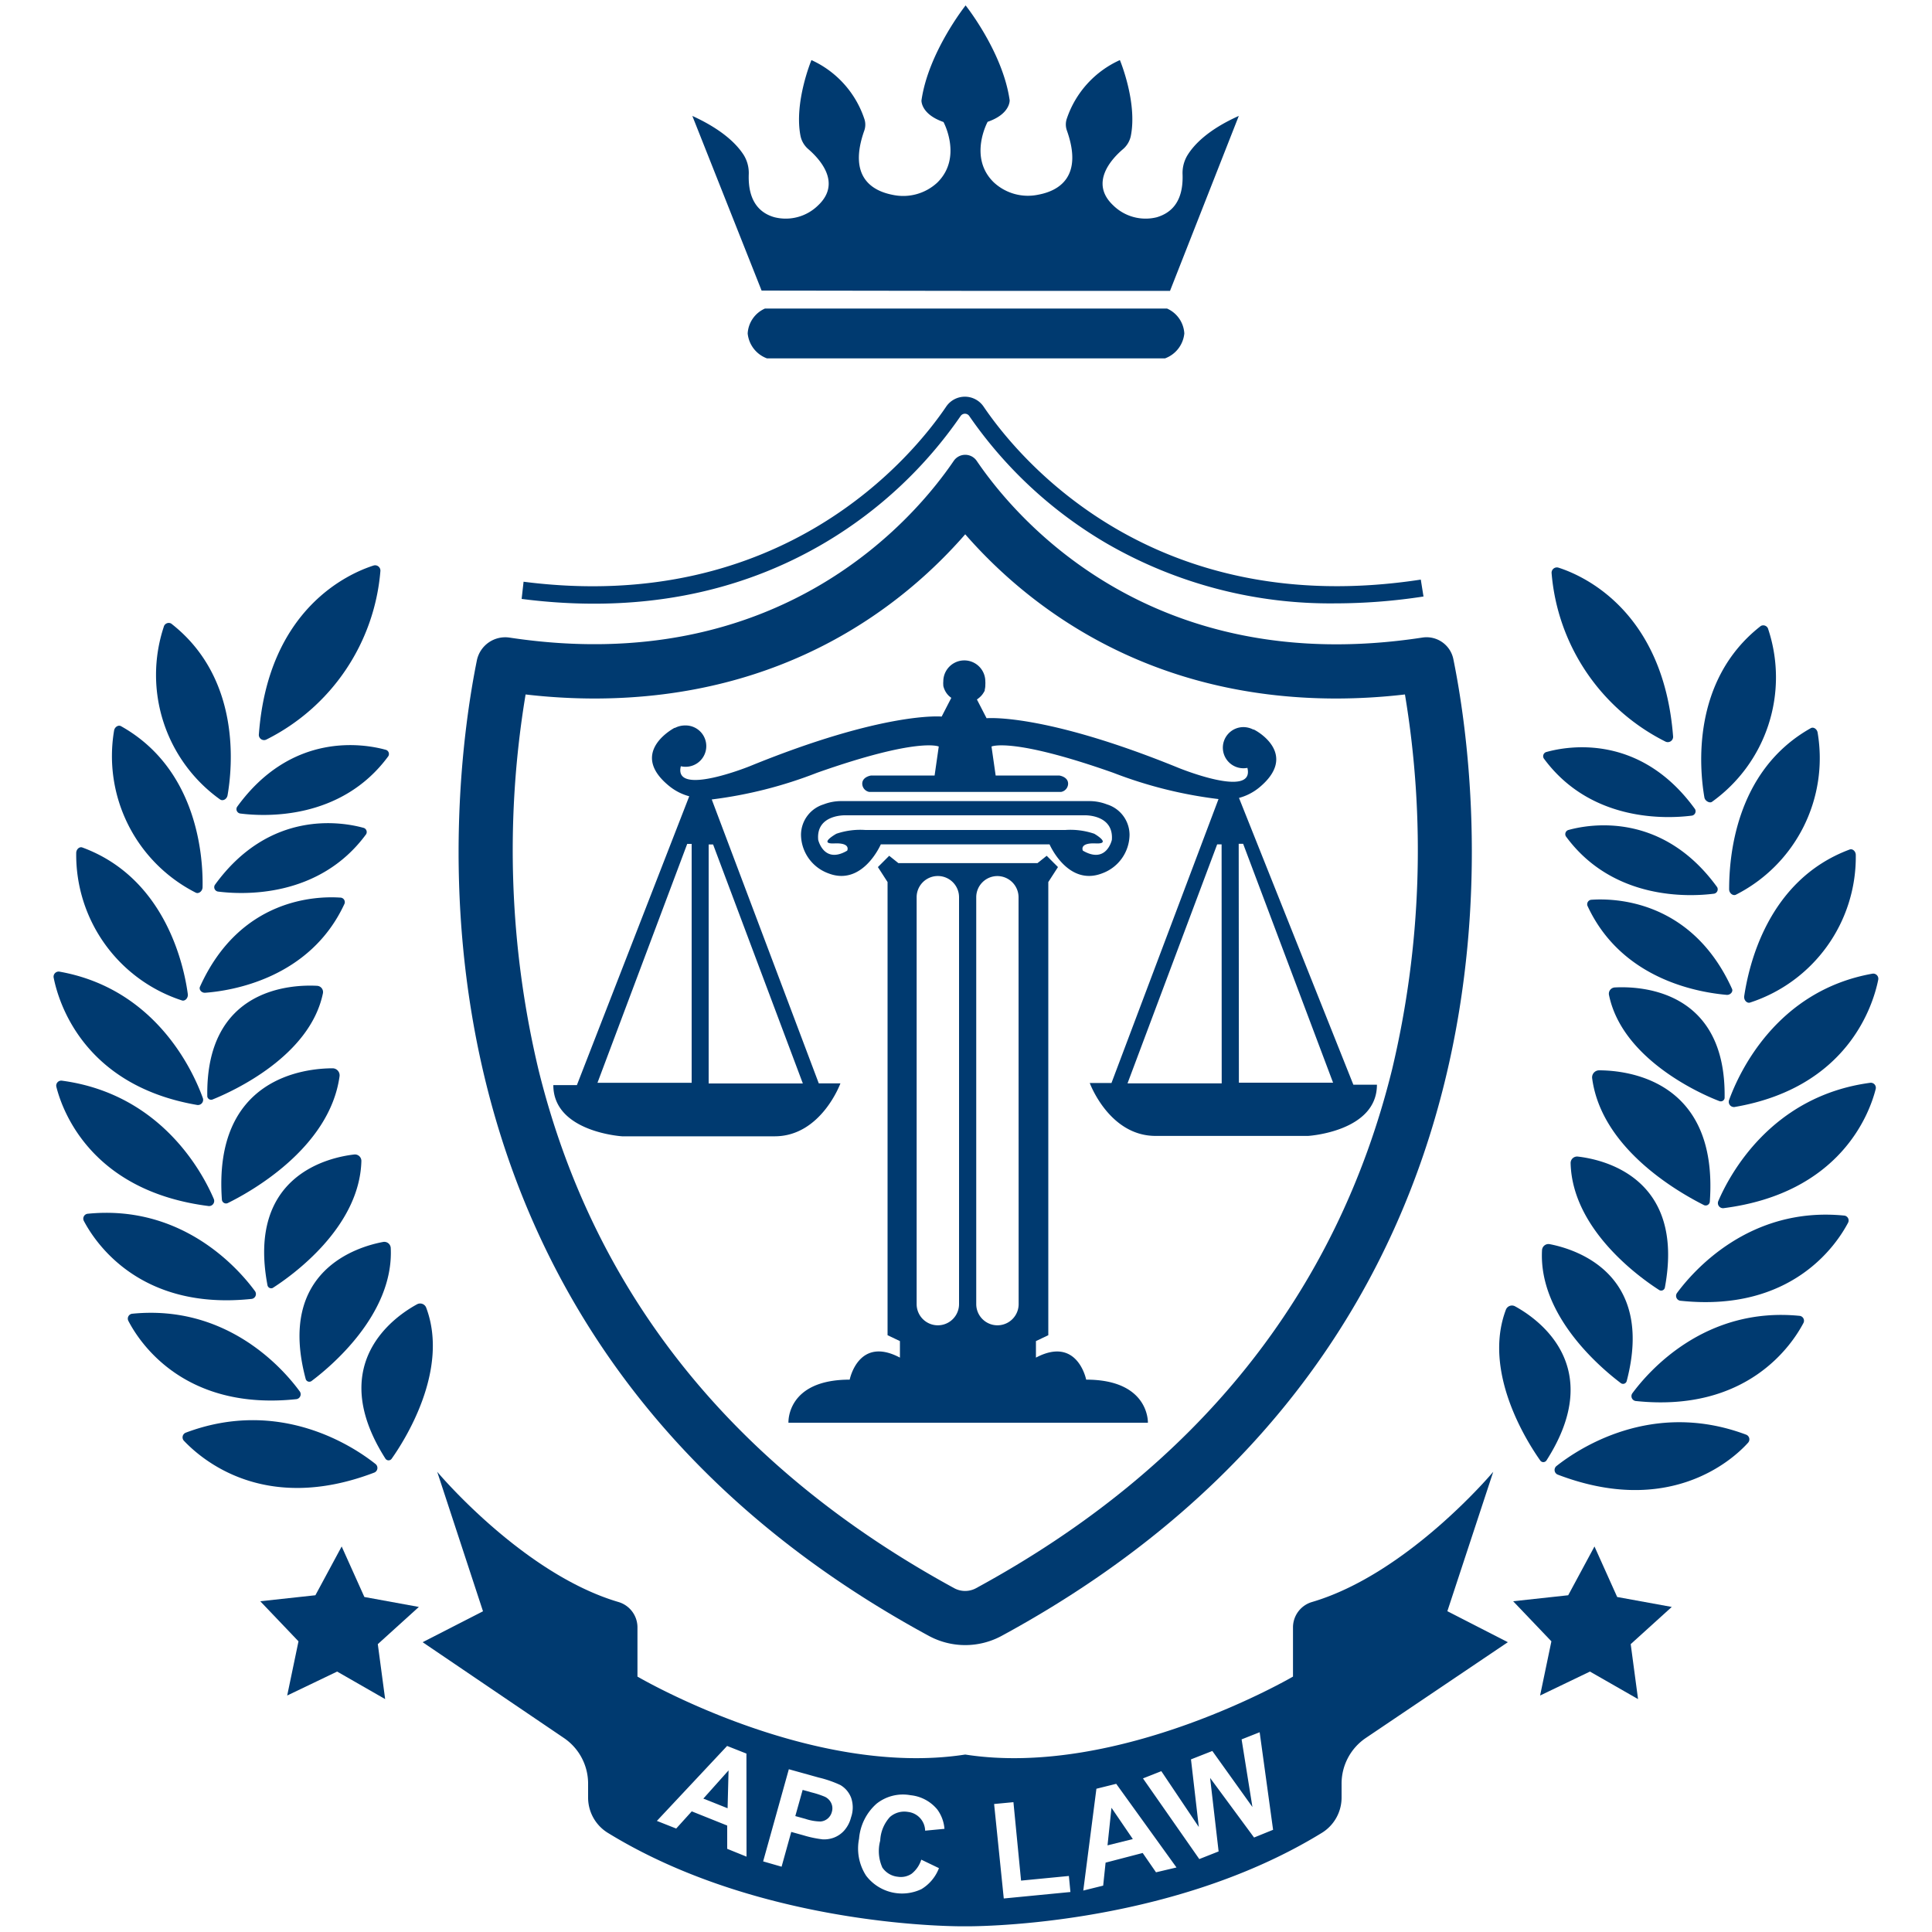<svg id="Layer_1" data-name="Layer 1" xmlns="http://www.w3.org/2000/svg" viewBox="0 0 200 200"><defs><style>.cls-1{fill:#003a70;}</style></defs><title>ACP Blue logo</title><path class="cls-1" d="M96.16,169.35a7.92,7.92,0,0,0,7.52,0C161,138.25,153.1,81.22,150.45,68.23a2.83,2.83,0,0,0-3.2-2.23c-28.17,4.31-42.19-12.47-46.14-18.29a1.44,1.44,0,0,0-2.38,0C94.78,53.52,80.8,70.26,52.72,66a3,3,0,0,0-3.35,2.34C46.69,81.58,39,138.35,96.16,169.35ZM54.41,71.89a62,62,0,0,0,7.09.42c20,0,32.17-9.83,38.42-17,6.26,7.17,18.47,17,38.43,17a62,62,0,0,0,7.09-.42,98,98,0,0,1-1.32,38.77C138.39,133.92,123.89,152,101,164.43a2.37,2.37,0,0,1-2.18,0C76,152,61.51,134,55.77,110.84A98.17,98.17,0,0,1,54.41,71.89Z"/><path class="cls-1" d="M85.58,56.07a44.75,44.75,0,0,0,13.86-13,.54.54,0,0,1,.9,0,44.64,44.64,0,0,0,14.28,13.22,46.21,46.21,0,0,0,23.65,6.17,60.07,60.07,0,0,0,9.09-.71L147.08,60c-27.85,4.26-41.68-12.63-45.26-17.91a2.34,2.34,0,0,0-3.87,0C94.48,47.22,81,63.66,54.2,60.22L54,62C65.82,63.52,76.46,61.52,85.58,56.07Z"/><path class="cls-1" d="M27.59,76.55A21.47,21.47,0,0,0,39.38,59.1a.55.55,0,0,0-.7-.56C36.11,59.36,27.77,63,26.8,76A.54.54,0,0,0,27.59,76.55Z"/><path class="cls-1" d="M22.77,82.75c.28.21.72,0,.79-.44.5-2.89,1.42-12.11-5.84-17.76a.53.53,0,0,0-.77.35A15.85,15.85,0,0,0,22.77,82.75Z"/><path class="cls-1" d="M24.91,84.22c2.48.31,10.4.72,15.29-5.94a.45.45,0,0,0-.3-.67c-2.19-.6-9.68-1.93-15.36,5.92A.46.46,0,0,0,24.91,84.22Z"/><path class="cls-1" d="M22.61,92.3c2.48.31,10.4.72,15.29-5.94a.45.45,0,0,0-.3-.67c-2.19-.6-9.68-1.93-15.36,5.92A.46.46,0,0,0,22.61,92.3Z"/><path class="cls-1" d="M35.67,93.54a.47.47,0,0,0-.45-.62c-2.38-.16-10.36,0-14.52,9.23-.13.3.17.64.53.62C23.85,102.58,32.08,101.35,35.67,93.54Z"/><path class="cls-1" d="M20.25,92.4c.31.17.71-.14.72-.55.06-2.93-.42-12.19-8.45-16.68-.28-.15-.65.09-.71.46A15.85,15.85,0,0,0,20.25,92.4Z"/><path class="cls-1" d="M18.82,103.56c.33.12.68-.25.62-.66-.39-2.9-2.3-12-10.92-15.17-.3-.11-.63.19-.63.57A15.85,15.85,0,0,0,18.82,103.56Z"/><path class="cls-1" d="M20.44,114.39a.54.54,0,0,0,.55-.74c-1-2.77-4.87-11.31-14.86-13.07a.53.53,0,0,0-.57.65C6.08,103.84,8.69,112.39,20.44,114.39Z"/><path class="cls-1" d="M21.6,124.85a.53.53,0,0,0,.53-.74c-1.14-2.67-5.44-10.87-15.73-12.24a.52.52,0,0,0-.56.66C6.48,115.06,9.5,123.32,21.6,124.85Z"/><path class="cls-1" d="M26.07,134.46a.51.51,0,0,0,.32-.81c-1.65-2.25-7.48-9-17.34-8a.51.51,0,0,0-.37.74C9.85,128.61,14.49,135.7,26.07,134.46Z"/><path class="cls-1" d="M30.68,144.84A.51.51,0,0,0,31,144c-1.65-2.25-7.48-9-17.34-8a.51.51,0,0,0-.37.74C14.46,139,19.1,146.07,30.68,144.84Z"/><path class="cls-1" d="M38.75,152.44a.52.52,0,0,0,.12-.89c-2.25-1.79-9.89-6.91-19.64-3.24a.52.52,0,0,0-.19.84C20.8,151,27.32,156.81,38.75,152.44Z"/><path class="cls-1" d="M22,113.82c2.13-.86,10.09-4.48,11.43-11a.65.65,0,0,0-.61-.77c-2.64-.14-11.55.22-11.36,11.46A.4.4,0,0,0,22,113.82Z"/><path class="cls-1" d="M23.56,124.55c2.23-1.09,10.55-5.64,11.59-13.13a.73.73,0,0,0-.7-.83c-2.84,0-12.38.93-11.48,13.59A.43.43,0,0,0,23.56,124.55Z"/><path class="cls-1" d="M28.23,133.33c1.91-1.22,9-6.22,9.18-13.14a.67.67,0,0,0-.72-.68c-2.58.29-11.16,2.12-9,13.54A.39.39,0,0,0,28.23,133.33Z"/><path class="cls-1" d="M39.64,128.57c-2.56.48-11,2.92-8,14.16a.39.39,0,0,0,.6.24c1.82-1.36,8.54-6.85,8.21-13.77A.67.67,0,0,0,39.64,128.57Z"/><path class="cls-1" d="M39.9,151a.39.39,0,0,0,.65,0c1.31-1.85,6-9.15,3.57-15.63a.67.67,0,0,0-.93-.36C40.9,136.25,33.64,141.17,39.9,151Z"/><path class="cls-1" d="M172.41,76.77a.55.55,0,0,0,.79-.52c-1-13-9.3-16.67-11.88-17.49a.55.55,0,0,0-.7.56A21.47,21.47,0,0,0,172.41,76.77Z"/><path class="cls-1" d="M177.23,83a15.85,15.85,0,0,0,5.82-17.85.53.53,0,0,0-.77-.35c-7.26,5.65-6.34,14.88-5.84,17.76C176.51,82.93,177,83.18,177.23,83Z"/><path class="cls-1" d="M175.09,84.44a.46.46,0,0,0,.38-.68c-5.68-7.86-13.17-6.53-15.36-5.92a.45.45,0,0,0-.3.67C164.69,85.16,172.61,84.75,175.09,84.44Z"/><path class="cls-1" d="M162.4,85.91a.45.45,0,0,0-.3.67c4.88,6.66,12.81,6.25,15.29,5.94a.46.46,0,0,0,.37-.68C172.08,84,164.59,85.31,162.4,85.91Z"/><path class="cls-1" d="M179.3,102.37c-4.16-9.2-12.14-9.39-14.52-9.23a.47.47,0,0,0-.45.62c3.6,7.81,11.83,9,14.44,9.23C179.13,103,179.43,102.66,179.3,102.37Z"/><path class="cls-1" d="M179,92.06c0,.41.41.72.72.55a15.85,15.85,0,0,0,8.44-16.77c-.06-.37-.43-.62-.71-.46C179.46,79.87,179,89.13,179,92.06Z"/><path class="cls-1" d="M180.56,103.12c-.06.41.29.78.62.66a15.85,15.85,0,0,0,10.93-15.27c0-.38-.33-.68-.63-.57C182.86,91.14,181,100.21,180.56,103.12Z"/><path class="cls-1" d="M179,113.86a.54.54,0,0,0,.54.74c11.75-2,14.36-10.54,14.89-13.16a.53.53,0,0,0-.57-.65C183.88,102.55,180,111.1,179,113.86Z"/><path class="cls-1" d="M193.61,112.09c-10.29,1.37-14.59,9.58-15.73,12.24a.53.53,0,0,0,.53.74c12.1-1.54,15.12-9.79,15.76-12.33A.52.52,0,0,0,193.61,112.09Z"/><path class="cls-1" d="M190.95,125.84c-9.86-1-15.69,5.77-17.34,8a.51.51,0,0,0,.32.81c11.58,1.24,16.22-5.86,17.39-8.09A.51.51,0,0,0,190.95,125.84Z"/><path class="cls-1" d="M186.33,136.22c-9.86-1-15.69,5.77-17.34,8a.51.51,0,0,0,.32.81c11.58,1.23,16.22-5.86,17.39-8.09A.51.51,0,0,0,186.33,136.22Z"/><path class="cls-1" d="M180.77,148.52c-9.75-3.67-17.39,1.46-19.64,3.24a.52.52,0,0,0,.12.89c11.43,4.37,18-1.4,19.71-3.3A.52.52,0,0,0,180.77,148.52Z"/><path class="cls-1" d="M178.53,113.68c.19-11.24-8.72-11.6-11.36-11.46a.65.65,0,0,0-.61.77c1.34,6.57,9.31,10.19,11.44,11A.4.4,0,0,0,178.53,113.68Z"/><path class="cls-1" d="M177,124.39c.9-12.66-8.64-13.59-11.48-13.59a.73.73,0,0,0-.7.83c1,7.49,9.36,12,11.59,13.13A.43.43,0,0,0,177,124.39Z"/><path class="cls-1" d="M162.59,120.41c.17,6.92,7.27,11.92,9.18,13.14a.39.39,0,0,0,.58-.28c2.12-11.42-6.46-13.25-9-13.54A.67.67,0,0,0,162.59,120.41Z"/><path class="cls-1" d="M167.8,143.19a.39.39,0,0,0,.6-.24c2.94-11.24-5.48-13.68-8-14.16a.67.67,0,0,0-.77.63C159.25,136.34,166,141.83,167.8,143.19Z"/><path class="cls-1" d="M160.1,151.17c6.26-9.79-1-14.71-3.28-15.95a.67.67,0,0,0-.93.36c-2.45,6.48,2.25,13.77,3.57,15.63A.39.39,0,0,0,160.1,151.17Z"/><path class="cls-1" d="M85.39,186a9.5,9.5,0,0,0-1.37-.45l-.93-.26L82.33,188l1.05.29a5.15,5.15,0,0,0,1.57.27,1.31,1.31,0,0,0,.73-.3,1.34,1.34,0,0,0,.43-.68,1.28,1.28,0,0,0-.07-.94A1.38,1.38,0,0,0,85.39,186Z"/><path class="cls-1" d="M154.58,152.36s-8.81,10.53-18.73,13.47a2.74,2.74,0,0,0-2,2.61v5.12s-18,10.54-33.93,8.07c-16,2.47-33.93-8.07-33.93-8.07v-5.12a2.74,2.74,0,0,0-2-2.61c-9.92-2.94-18.73-13.47-18.73-13.47L50,166.8,43.75,170l14.63,9.92a5.7,5.7,0,0,1,2.5,4.72v1.42a4.29,4.29,0,0,0,2,3.65c16.23,10,37,9.7,37,9.7s20.76.3,37-9.7a4.29,4.29,0,0,0,2-3.65v-1.42a5.7,5.7,0,0,1,2.5-4.72L156.09,170l-6.26-3.21ZM77.28,192.2l-2-.81,0-2.41-3.67-1.47L70,189.29l-2-.79,7.27-7.76,2,.79Zm10.82-4.07a3.24,3.24,0,0,1-.73,1.39,2.72,2.72,0,0,1-1.07.72,2.92,2.92,0,0,1-1.13.17,11.45,11.45,0,0,1-2-.42l-1.26-.35-1,3.6L79,192.69l2.66-9.54,3.09.86a11.62,11.62,0,0,1,2.25.78,2.59,2.59,0,0,1,1.11,1.32A3.08,3.08,0,0,1,88.1,188.13Zm3.21,5.15a2.19,2.19,0,0,0,1.63,1,2,2,0,0,0,1.43-.31,3,3,0,0,0,1-1.46l1.83.88a4.34,4.34,0,0,1-1.81,2.17,4.67,4.67,0,0,1-5.73-1.39,5.16,5.16,0,0,1-.73-3.83,5.42,5.42,0,0,1,1.81-3.62,4.38,4.38,0,0,1,3.52-.88,4.11,4.11,0,0,1,2.77,1.48,3.89,3.89,0,0,1,.74,2l-2,.19A2,2,0,0,0,94,187.57a2.25,2.25,0,0,0-1.88.53,3.87,3.87,0,0,0-1,2.44A4.15,4.15,0,0,0,91.32,193.28Zm12.6,3.25-1-9.78,2-.19.79,8.12,4.95-.48.16,1.66Zm15.76-2.71-1.38-2-3.84,1-.25,2.38-2.06.51,1.36-10.54,2.05-.51,6.24,8.66Zm10.15-3.6-4.55-6.17.88,7.61-2,.79-5.83-8.35,1.9-.75,3.88,5.78-.81-7,2.21-.87,4.15,5.8-1.12-7,1.87-.74,1.39,10.1Z"/><polygon class="cls-1" points="114.65 191.03 117.27 190.38 115.06 187.14 114.65 191.03"/><polygon class="cls-1" points="75.32 187.19 75.42 183.27 72.81 186.19 75.32 187.19"/><polygon class="cls-1" points="37.72 165.32 35.37 160.09 32.65 165.14 26.94 165.76 30.9 169.91 29.73 175.52 34.9 173.04 39.87 175.89 39.11 170.2 43.36 166.35 37.72 165.32"/><polygon class="cls-1" points="167.41 165.32 165.06 160.09 162.34 165.14 156.64 165.76 160.6 169.91 159.43 175.52 164.59 173.04 169.57 175.89 168.81 170.2 173.06 166.35 167.41 165.32"/><path class="cls-1" d="M100,30.11h21.12L128.24,12c-3.2,1.43-4.66,3-5.32,4.08a3.56,3.56,0,0,0-.5,2c.09,2.94-1.3,4-2.67,4.41a4.78,4.78,0,0,1-4.51-1.23c-2.48-2.33-.16-4.82,1-5.81a2.45,2.45,0,0,0,.82-1.37c.7-3.49-1.13-7.86-1.13-7.86h0a10.23,10.23,0,0,0-5.49,6.05,1.85,1.85,0,0,0,0,1.23c1.71,4.8-.82,6.25-2.94,6.65a5.19,5.19,0,0,1-4.61-1.26c-2.68-2.58-.65-6.28-.65-6.28,2.36-.81,2.28-2.23,2.28-2.23-.71-5-4.56-9.82-4.56-9.82S96.1,5.41,95.39,10.4c0,0-.08,1.41,2.28,2.23,0,0,2,3.69-.65,6.28a5.19,5.19,0,0,1-4.61,1.26c-2.12-.41-4.64-1.85-2.94-6.65a1.85,1.85,0,0,0,0-1.23A10.24,10.24,0,0,0,84,6.22s-1.82,4.37-1.13,7.86a2.45,2.45,0,0,0,.82,1.37c1.15,1,3.47,3.48,1,5.81a4.78,4.78,0,0,1-4.51,1.23c-1.37-.38-2.76-1.48-2.67-4.41a3.55,3.55,0,0,0-.5-2C76.33,15,74.87,13.46,71.67,12l7.17,18.08Z"/><path class="cls-1" d="M100,31.94H79.19a3,3,0,0,0-1.79,2.58,3.07,3.07,0,0,0,2,2.58h41.2a3.07,3.07,0,0,0,2-2.58,3,3,0,0,0-1.79-2.58Z"/><path class="cls-1" d="M87,112.15H84.76L73.68,82.76A45.17,45.17,0,0,0,84.57,80c10.54-3.72,12.61-2.72,12.61-2.72l-.43,3H90.18s-.92.12-.92.85a.88.88,0,0,0,.73.85h19.85a.88.88,0,0,0,.73-.85c0-.73-.92-.85-.92-.85h-6.58l-.43-3s2.08-1,12.61,2.72a45.14,45.14,0,0,0,10.89,2.72l-11.08,29.39h-2.25s2,5.48,6.82,5.48h15.78s7.13-.43,7.13-5.3h-2.44L128.26,82.6a5.56,5.56,0,0,0,2.1-1.08c4-3.32,0-5.74-.57-6l-.06,0a2.23,2.23,0,0,0-1-.25,2.13,2.13,0,1,0,.4,4.22c.8,3.24-7.13,0-7.13,0-14-5.71-19.87-5.14-19.87-5.14l-1-1.94.16-.12.11-.09.14-.13a2.22,2.22,0,0,0,.19-.23l.08-.12a2.17,2.17,0,0,0,.13-.23l0-.09A2.09,2.09,0,0,0,102,71l0-.11a2.35,2.35,0,0,0,0-.35v0a2.17,2.17,0,0,0-4.35,0h0a2.15,2.15,0,0,0,0,.38l0,.08a2.2,2.2,0,0,0,.12.37h0a2.16,2.16,0,0,0,.19.35l0,0a2.16,2.16,0,0,0,.25.3l0,0a2.21,2.21,0,0,0,.27.22l0,0,0,0-1,1.94s-5.86-.58-19.87,5.14c0,0-7.93,3.2-7.13,0a2.14,2.14,0,1,0,.4-4.22,2.23,2.23,0,0,0-1,.25l-.06,0c-.55.3-4.58,2.72-.57,6a5.55,5.55,0,0,0,2.1,1.08L59.72,112.33H57.28c0,4.87,7.13,5.3,7.13,5.3H80.19C85,117.63,87,112.15,87,112.15Zm41.23-24.8h.46L138,112.08h-9.75Zm-1.76,24.8h-9.75L126,87.41h.46Zm-54.87-.06H61.85l9.29-24.73h.46Zm1.76-24.67h.46l9.29,24.74H73.36Z"/><path class="cls-1" d="M91.18,87.41h17.47s1.88,4.37,5.44,3a4.3,4.3,0,0,0,2.84-4,3.31,3.31,0,0,0-2.34-3.14,5,5,0,0,0-1.86-.34H87.12a5,5,0,0,0-1.86.34,3.31,3.31,0,0,0-2.34,3.14,4.3,4.3,0,0,0,2.84,4C89.3,91.78,91.18,87.41,91.18,87.41Zm-4.8-.1c1.75-.08,1.32.75,1.32.75-2.42,1.42-3-1.12-3-1.12-.24-2.64,2.8-2.54,2.8-2.54H112.3s3-.1,2.8,2.54c0,0-.55,2.54-3,1.12,0,0-.42-.83,1.32-.75s-.14-1-.14-1a7.66,7.66,0,0,0-3-.39c-1.87,0-8.71,0-10.35,0h0c-1.64,0-8.48,0-10.35,0a7.64,7.64,0,0,0-3,.39S84.64,87.39,86.38,87.31Z"/><path class="cls-1" d="M112.44,142.82s-.9-4.55-5.2-2.28l0-1.71,1.28-.61V91.31l1-1.55-1.17-1.17-.95.76H93l-.95-.76-1.17,1.17,1,1.55v46.91l1.28.61,0,1.71c-4.3-2.28-5.2,2.28-5.2,2.28-6.58,0-6.34,4.46-6.34,4.46h37.21S119,142.82,112.44,142.82ZM99.28,135a2.19,2.19,0,1,1-4.39,0V92.88a2.19,2.19,0,1,1,4.39,0Zm6.17,0a2.19,2.19,0,1,1-4.39,0V92.88a2.19,2.19,0,0,1,2.19-2.19,2.2,2.2,0,0,1,2.19,2.19Z"/></svg>